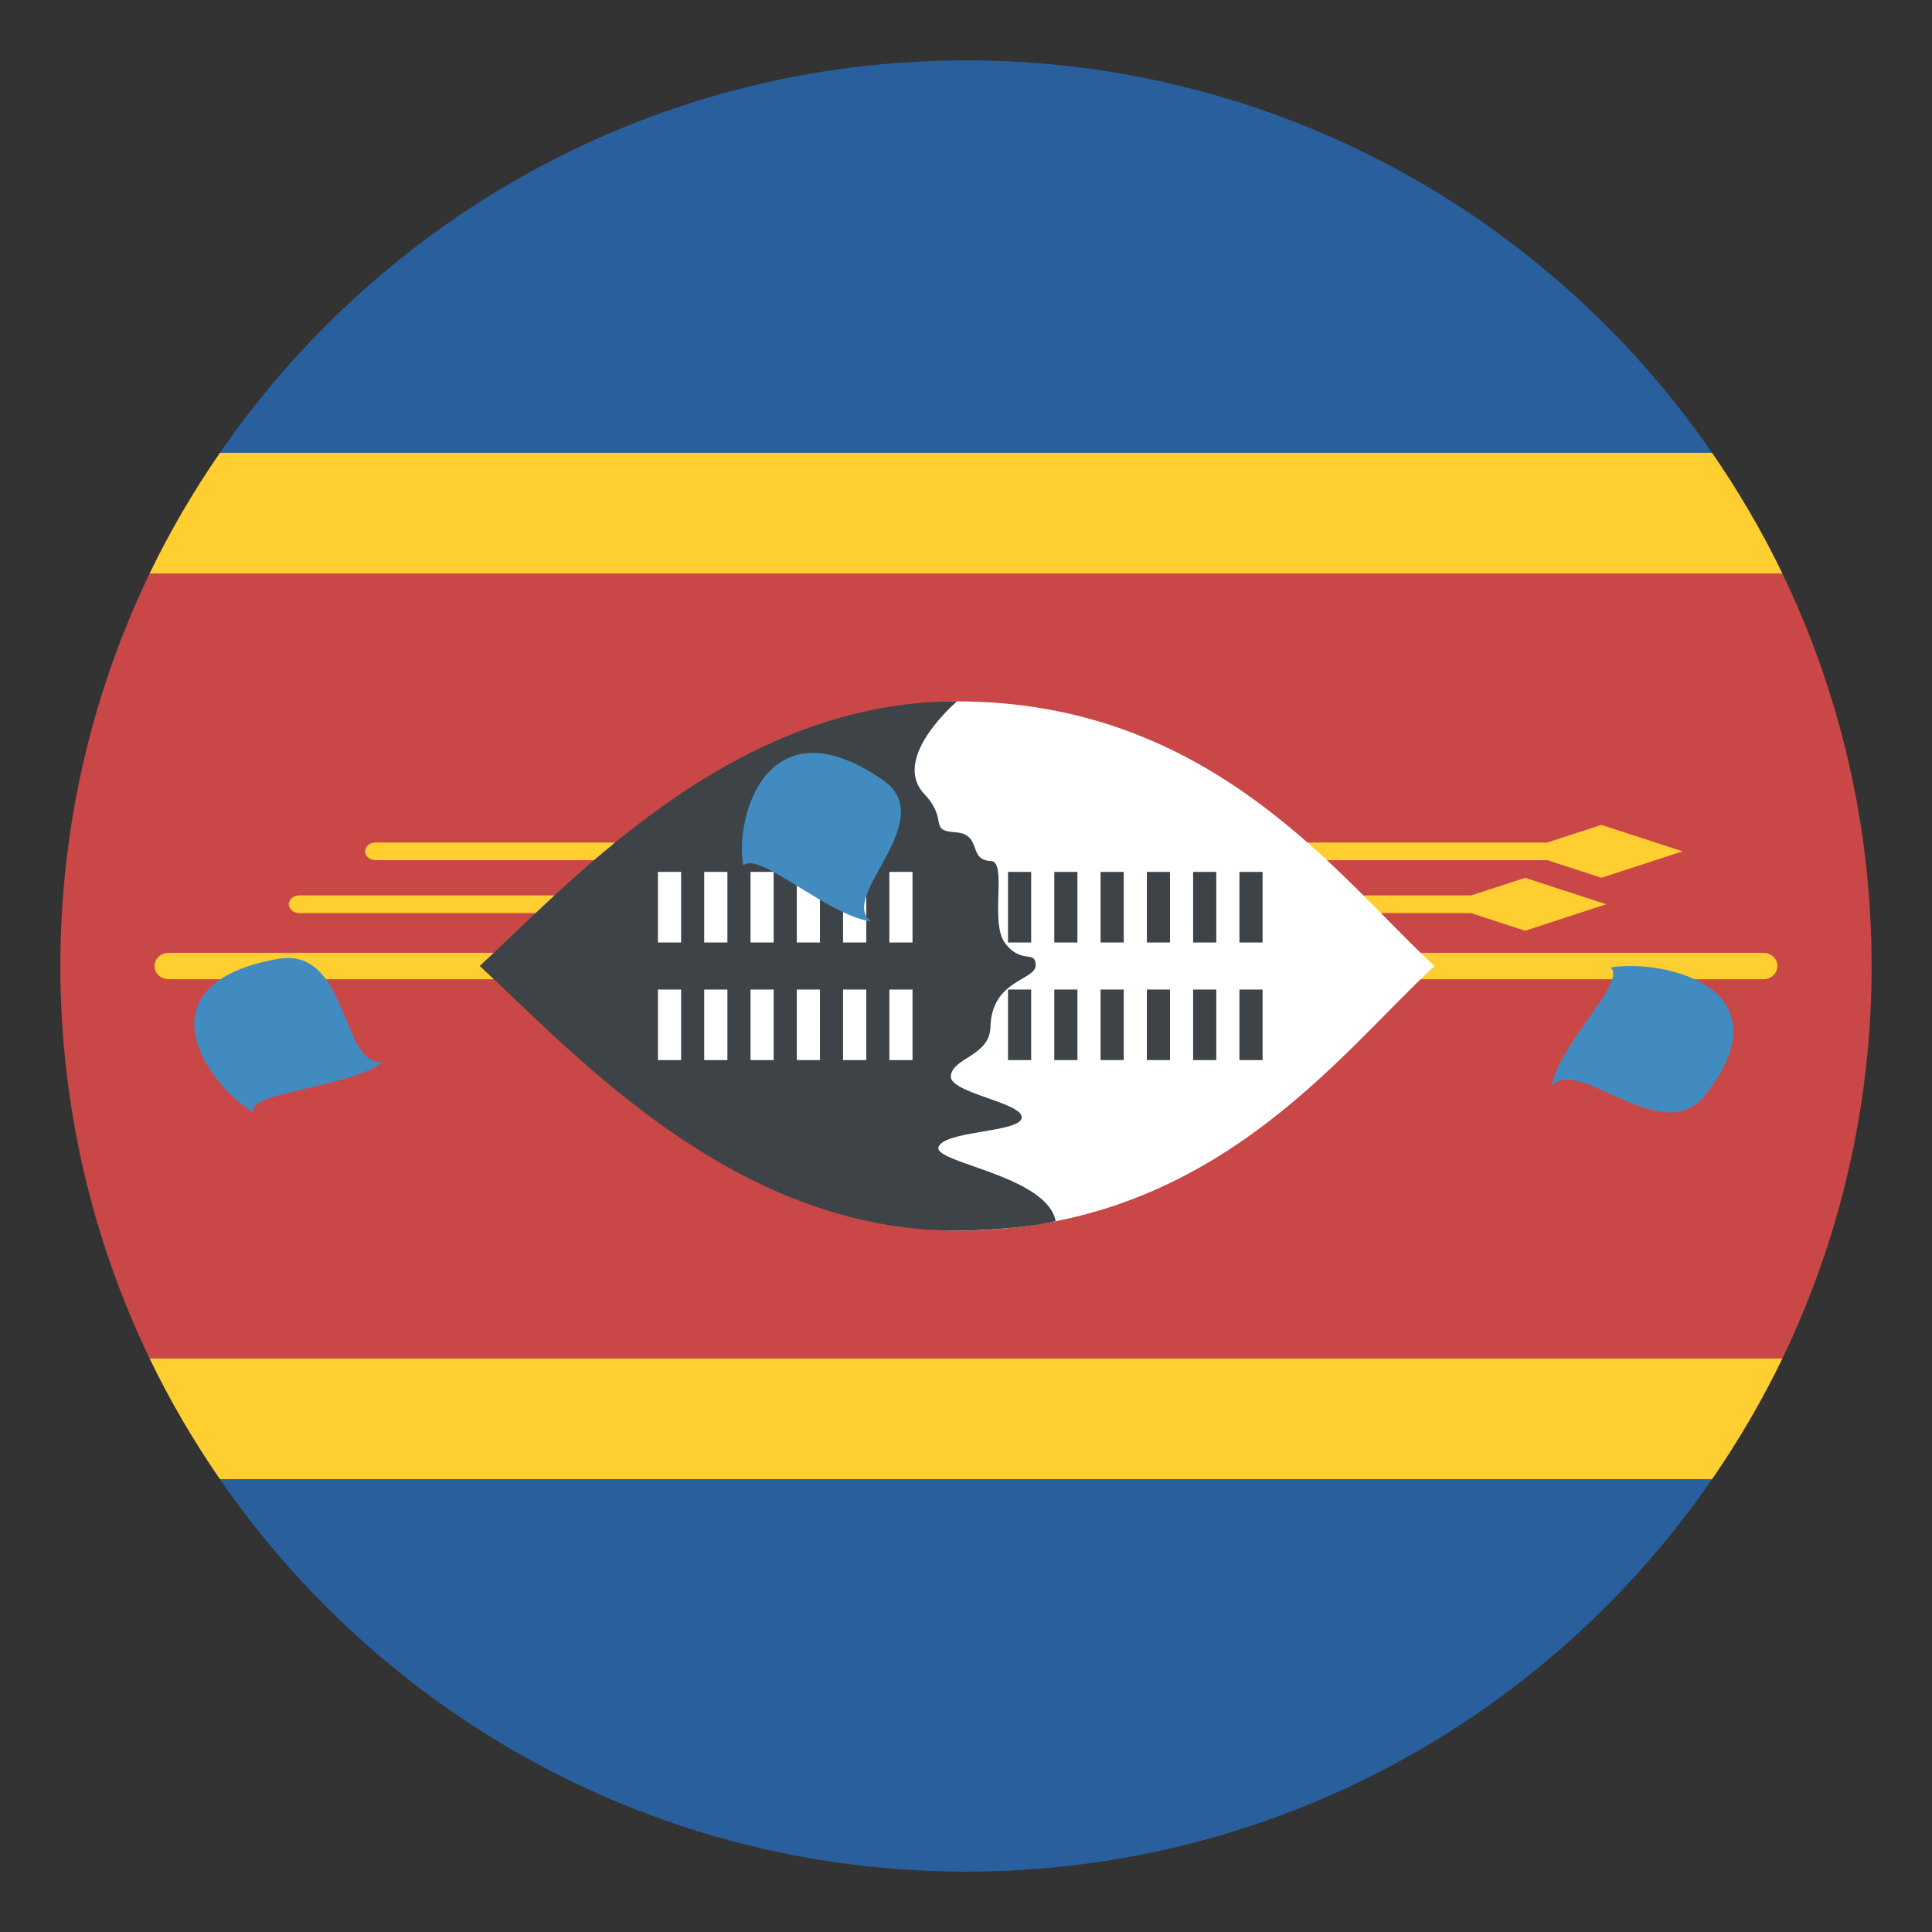 <?xml version="1.0" encoding="utf-8"?>
<!-- Generator: Adobe Illustrator 15.0.0, SVG Export Plug-In . SVG Version: 6.00 Build 0)  -->
<!DOCTYPE svg PUBLIC "-//W3C//DTD SVG 1.1//EN" "http://www.w3.org/Graphics/SVG/1.1/DTD/svg11.dtd">
<svg version="1.1" id="Layer_1" xmlns="http://www.w3.org/2000/svg" xmlns:xlink="http://www.w3.org/1999/xlink" x="0px" y="0px"
	 width="64px" height="64px" viewBox="0 0 64 64" enable-background="new 0 0 64 64" xml:space="preserve">
<rect x="0" y="0" width="64" height="64" fill="#333333" stroke="none"/>
<g>
	<g>
		<path fill="#2A5F9E" d="M32,2C21.744,2,12.695,7.149,7.285,15h49.43C51.305,7.149,42.256,2,32,2z"/>
		<path fill="#2A5F9E" d="M32,62c10.256,0,19.305-5.149,24.715-13H7.285C12.695,56.851,21.744,62,32,62z"/>
		<path fill="#C94747" d="M59.045,19H4.955C3.062,22.934,2,27.343,2,32s1.062,9.066,2.955,13h54.09C60.938,41.066,62,36.657,62,32
			S60.938,22.934,59.045,19z"/>
		<path fill="#FFCE31" d="M4.955,45c0.674,1.398,1.457,2.732,2.33,4h49.43c0.873-1.268,1.656-2.602,2.33-4H4.955z"/>
		<path fill="#FFCE31" d="M59.045,19c-0.674-1.398-1.457-2.732-2.33-4H7.285c-0.873,1.268-1.656,2.602-2.33,4H59.045z"/>
	</g>
	<g>
		<g>
			<path fill="#FFCE31" d="M58.413,31.563H5.587c-0.259,0-0.468,0.197-0.468,0.438c0,0.242,0.209,0.438,0.468,0.438h52.826
				c0.258,0,0.468-0.196,0.468-0.438C58.881,31.76,58.671,31.563,58.413,31.563z"/>
			<path fill="#FFCE31" d="M12.44,28.494h38.82l1.79,0.584l2.688-0.876l-2.688-0.877l-1.793,0.584h-0.572c-0.001,0-0.002,0-0.003,0
				l0,0h-0.313c-0.001,0-0.003,0-0.004,0l0,0h-0.313c-0.001,0-0.002,0-0.004,0l0,0H12.44c-0.189,0-0.344,0.132-0.344,0.293
				S12.251,28.494,12.44,28.494z"/>
			<path fill="#FFCE31" d="M9.91,30.247h37.608v0.001c0.001,0,0.003-0.001,0.005-0.001h0.312v0.001c0.002,0,0.004-0.001,0.005-0.001
				h0.312v0.001c0.002,0,0.004-0.001,0.006-0.001h0.571l1.793,0.585l2.688-0.877l-2.688-0.876l-1.791,0.583H9.91
				c-0.189,0-0.343,0.132-0.343,0.293S9.721,30.247,9.91,30.247z"/>
		</g>
		<g>
			<path fill="#FFFFFF" d="M47.518,32.001c-3.163,2.921-7.38,8.766-15.813,8.766c-7.38,0-4.926-8.766-4.926-8.766
				s-2.454-8.767,4.926-8.767C40.137,23.234,44.354,29.078,47.518,32.001L47.518,32.001z"/>
			<path fill="#3E4347" d="M30.601,26.284c0.841,0.874,0.139,1.226,1.029,1.284c0.939,0.063,0.407,0.924,1.196,0.954
				c0.553,0.021-0.055,2.06,0.477,2.732c0.542,0.702,0.996,0.205,1.005,0.712c0.01,0.523-1.474,0.472-1.5,2.086
				c-0.043,0.93-1.252,0.99-1.31,1.588c-0.071,0.563,2.381,0.88,2.348,1.383s-2.647,0.424-2.762,0.998
				c-0.059,0.514,3.592,0.936,3.886,2.425c-0.545,0.163-2.095,0.319-3.266,0.32c-7.378,0.005-12.65-5.845-15.812-8.767
				c3.161-2.922,8.433-8.767,15.813-8.767C31.705,23.233,29.515,25.083,30.601,26.284L30.601,26.284z"/>
			<g>
				<rect x="21.795" y="28.883" fill="#FFFFFF" width="0.768" height="2.338"/>
				<rect x="21.795" y="32.78" fill="#FFFFFF" width="0.768" height="2.337"/>
				<rect x="23.328" y="28.883" fill="#FFFFFF" width="0.768" height="2.338"/>
				<rect x="23.328" y="32.78" fill="#FFFFFF" width="0.768" height="2.337"/>
				<rect x="24.862" y="28.883" fill="#FFFFFF" width="0.766" height="2.338"/>
				<rect x="24.862" y="32.78" fill="#FFFFFF" width="0.766" height="2.337"/>
				<rect x="26.395" y="28.883" fill="#FFFFFF" width="0.768" height="2.338"/>
				<rect x="26.395" y="32.78" fill="#FFFFFF" width="0.768" height="2.337"/>
				<rect x="27.928" y="28.883" fill="#FFFFFF" width="0.768" height="2.338"/>
				<rect x="27.928" y="32.78" fill="#FFFFFF" width="0.768" height="2.337"/>
				<rect x="29.461" y="28.883" fill="#FFFFFF" width="0.767" height="2.338"/>
				<rect x="29.461" y="32.78" fill="#FFFFFF" width="0.767" height="2.337"/>
			</g>
			<g>
				<rect x="33.392" y="28.883" fill="#3E4347" width="0.767" height="2.338"/>
				<rect x="33.392" y="32.78" fill="#3E4347" width="0.767" height="2.337"/>
				<rect x="34.925" y="28.883" fill="#3E4347" width="0.766" height="2.338"/>
				<rect x="34.925" y="32.78" fill="#3E4347" width="0.766" height="2.337"/>
				<rect x="36.458" y="28.883" fill="#3E4347" width="0.767" height="2.338"/>
				<rect x="36.458" y="32.78" fill="#3E4347" width="0.767" height="2.337"/>
				<rect x="37.991" y="28.883" fill="#3E4347" width="0.767" height="2.338"/>
				<rect x="37.991" y="32.78" fill="#3E4347" width="0.767" height="2.337"/>
				<rect x="39.524" y="28.883" fill="#3E4347" width="0.767" height="2.338"/>
				<rect x="39.524" y="32.78" fill="#3E4347" width="0.767" height="2.337"/>
				<rect x="41.058" y="28.883" fill="#3E4347" width="0.767" height="2.338"/>
				<rect x="41.058" y="32.78" fill="#3E4347" width="0.767" height="2.337"/>
			</g>
		</g>
		<polygon fill="#A70000" points="55.099,31.652 55.099,31.654 55.099,31.652 		"/>
		<g>
			<path fill="#428BC1" d="M29.248,25.841c-3.783-2.623-4.927,1.153-4.624,2.843c0.457-0.55,2.784,1.645,4.23,1.838
				C27.739,29.703,31.168,27.178,29.248,25.841C27.358,24.53,29.598,26.084,29.248,25.841z"/>
			<path fill="#428BC1" d="M56.476,36.287c2.792-3.527-1.308-4.537-3.134-4.237c0.601,0.416-1.746,2.592-1.938,3.93
				C52.277,34.939,55.05,38.078,56.476,36.287C57.87,34.526,56.216,36.612,56.476,36.287z"/>
			<path fill="#428BC1" d="M9.207,31.765c-4.644,0.825-2.387,4.144-0.829,5.073c-0.133-0.682,3.19-0.799,4.317-1.658
				C11.288,35.392,11.57,31.349,9.207,31.765C6.889,32.176,9.638,31.688,9.207,31.765z"/>
		</g>
	</g>
</g>
</svg>
